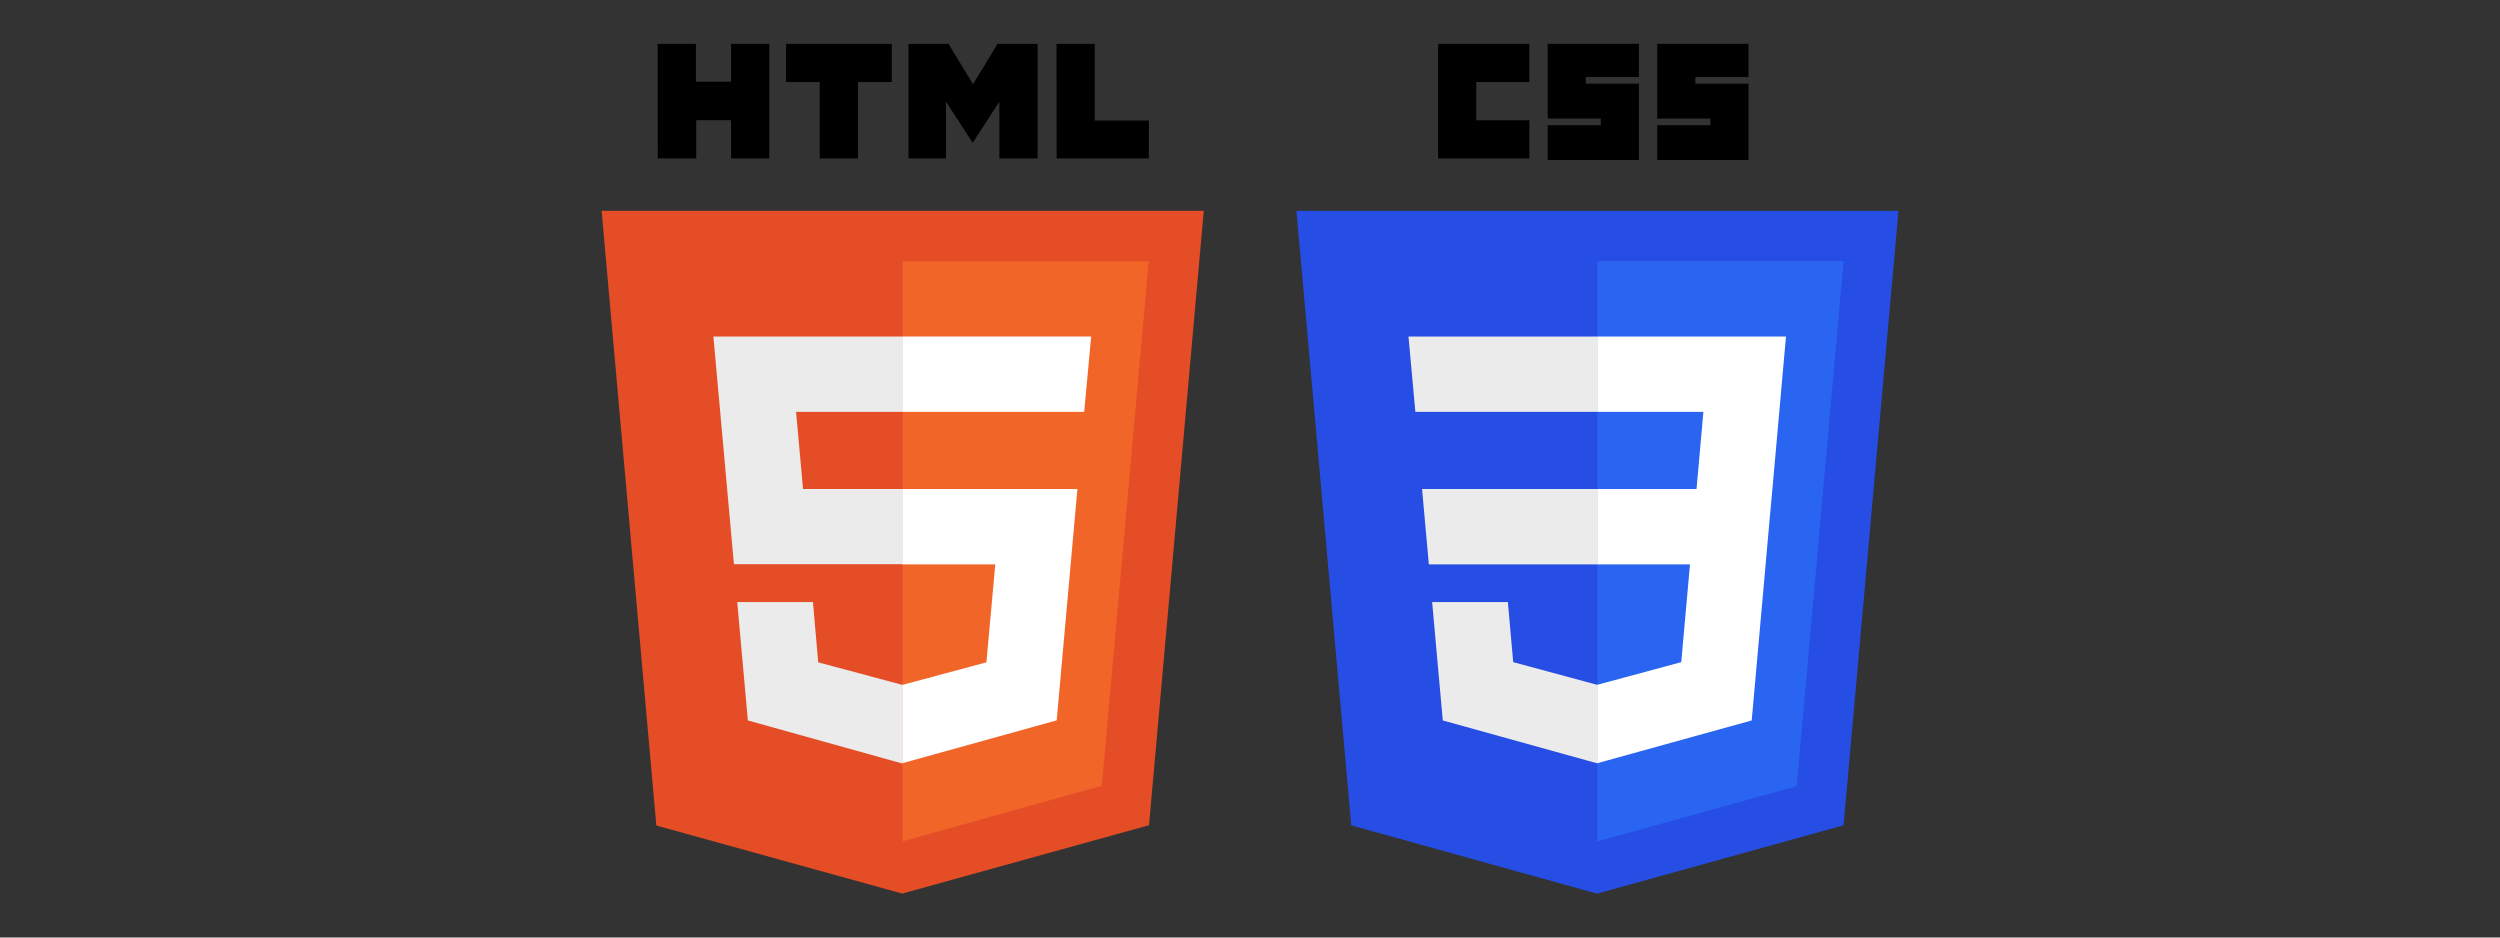 <?xml version="1.0" encoding="UTF-8"?>
<svg xmlns="http://www.w3.org/2000/svg" id="Layer_2" viewBox="0 0 280 105">
  <rect x="0" y="0" width="280" height="105" fill="#333333" stroke="none"/>
  <defs>
    <style>.cls-1{fill:#ebebeb;}.cls-2,.cls-3{fill:#fff;}.cls-4{fill:#f16529;}.cls-5{fill:#e44d26;}.cls-6{fill:#2965f1;}.cls-7{fill:#264de4;}.cls-3{opacity:0;}</style>
  </defs>
  <g id="Layer_1-2">
    <g>
      <rect class="cls-3" width="280" height="105"></rect>
      <path d="M73.66,4.91h4.28v4.24h3.94V4.91h4.28v12.83h-4.28v-4.28h-3.9v4.28h-4.31m18.14-8.55h-3.77V4.91h11.84v4.28h-3.79v8.55h-4.28m9.94-12.83h4.48l2.75,4.52,2.75-4.52h4.48v12.83h-4.28v-6.36l-2.99,4.61-2.99-4.61v6.36h-4.2m16.58-12.83h4.28V13.5h6.06v4.24h-10.33"></path>
      <path class="cls-5" d="M73.51,92.46l-6.13-68.85h67.44l-6.13,68.81-27.64,7.66"></path>
      <path class="cls-4" d="M101.09,94.23V29.27h27.57l-5.26,58.74"></path>
      <path class="cls-1" d="M79.9,37.69h21.19v8.44h-11.93l.78,8.64h11.15v8.42h-18.89m.37,4.24h8.48l.59,6.75,9.44,2.53v8.81l-17.32-4.83"></path>
      <path class="cls-2" d="M122.21,37.69h-21.15v8.44h20.37m-.76,8.64h-19.61v8.44h10.41l-.99,10.97-9.42,2.53v8.77l17.29-4.8"></path>
      <polygon id="polygon2989" class="cls-7" points="212.63 23.62 206.48 92.43 178.87 100.09 151.34 92.44 145.2 23.62 212.63 23.62"></polygon>
      <polygon id="polygon2991" class="cls-6" points="201.23 88.05 206.48 29.25 178.92 29.25 178.92 94.23 201.23 88.05"></polygon>
      <polygon id="polygon2993" class="cls-1" points="159.27 54.77 160.03 63.21 178.92 63.21 178.92 54.77 159.27 54.77"></polygon>
      <polygon id="polygon2995" class="cls-1" points="178.92 37.69 178.89 37.69 157.75 37.69 158.52 46.13 178.92 46.13 178.92 37.69"></polygon>
      <polygon id="polygon2997" class="cls-1" points="178.92 85.47 178.92 76.69 178.88 76.7 169.48 74.16 168.88 67.43 164.31 67.43 160.4 67.43 161.59 80.69 178.88 85.49 178.92 85.47"></polygon>
      <path id="path2999" d="M161.07,4.91h10.22v4.28h-5.95v4.28h5.95v4.28h-10.22V4.91Z"></path>
      <path id="path3001" d="M173.34,4.91h10.22v3.72h-5.95v.74h5.95v8.55h-10.22v-3.9h5.95v-.74h-5.95V4.91Z"></path>
      <path id="path3003" d="M185.61,4.91h10.22v3.72h-5.95v.74h5.95v8.55h-10.22v-3.9h5.95v-.74h-5.95V4.91Z"></path>
      <polygon id="polygon3005" class="cls-2" points="189.28 63.21 188.3 74.16 178.89 76.7 178.89 85.48 196.19 80.69 196.32 79.26 198.3 57.04 198.51 54.77 200.03 37.69 178.89 37.69 178.89 46.13 190.78 46.13 190.01 54.77 178.89 54.77 178.89 63.21 189.28 63.21"></polygon>
    </g>
  </g>
</svg>
